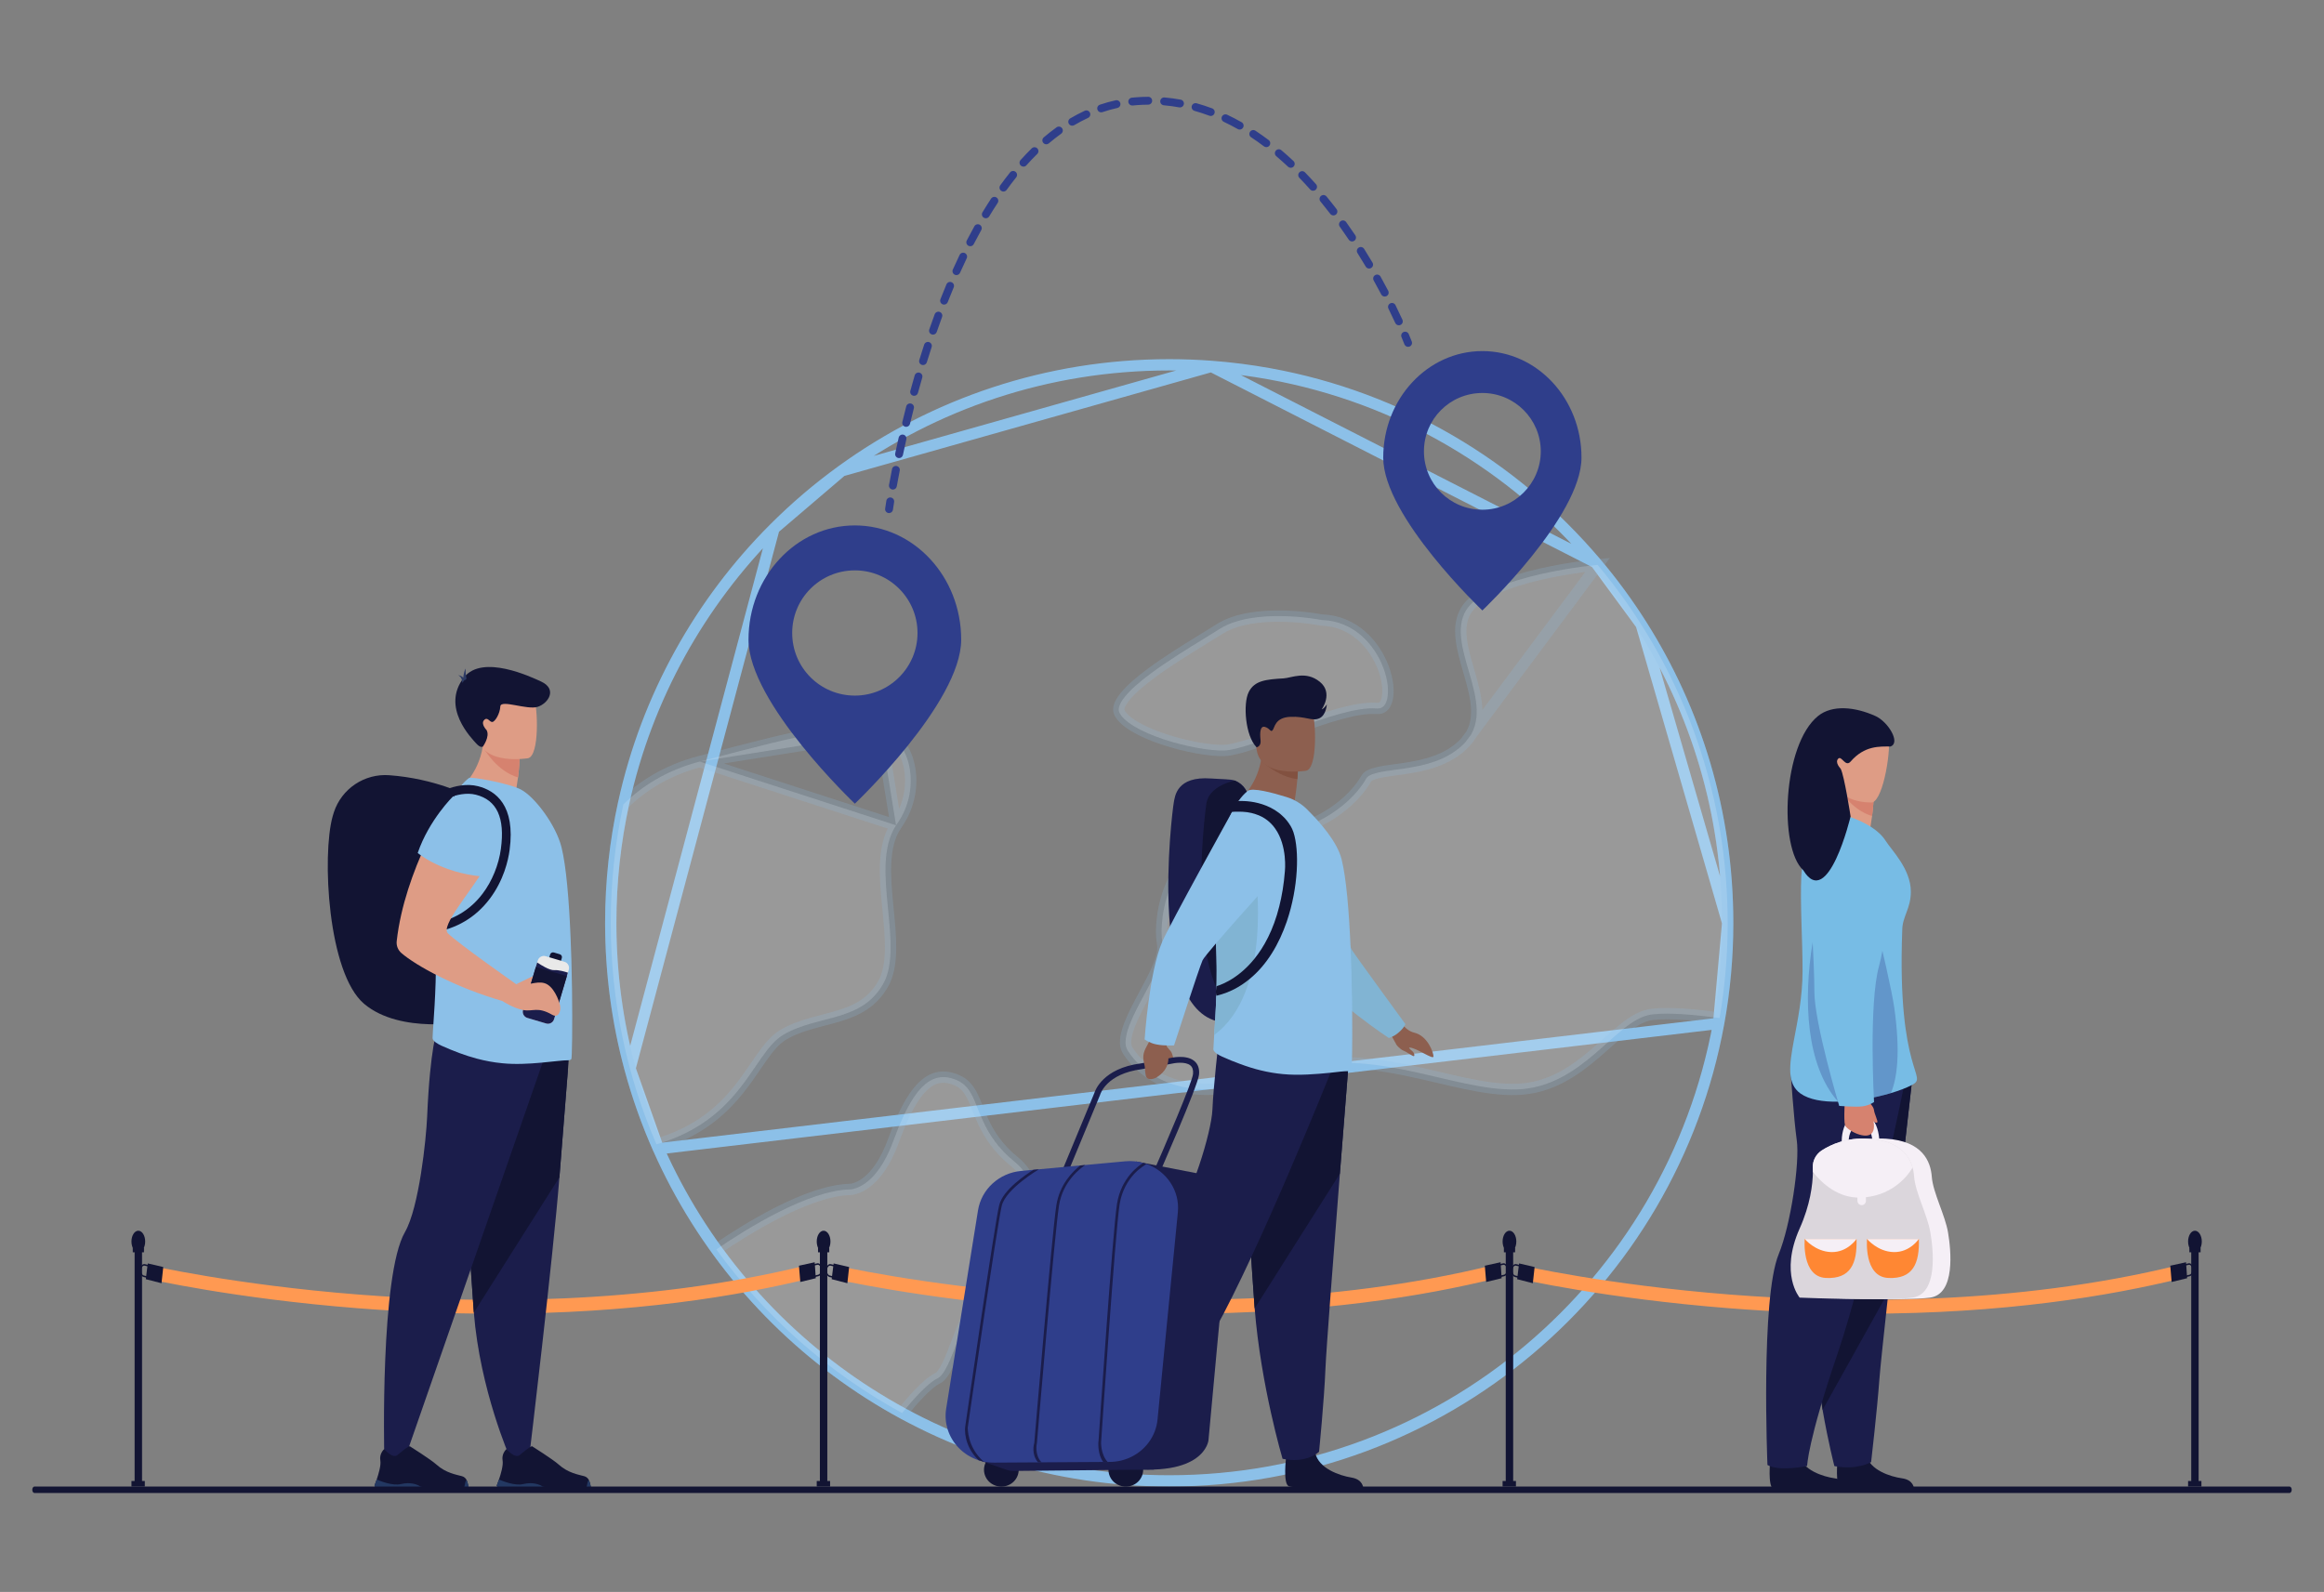 <?xml version="1.0" encoding="UTF-8"?>
<svg xmlns="http://www.w3.org/2000/svg" width="1080" height="740" viewBox="0 0 1080 740" fill="none">
  <rect x="0" y="0" width="1080" height="740" fill="#808080" stroke="none"/>
  <g clip-path="url(#clip0_522_126)">
    <path d="M798.679 475.703L798.68 475.702C801.443 460.545 802.883 444.93 802.883 428.976L798.679 475.703ZM798.679 475.703C776.666 596.657 670.73 688.364 543.358 688.364C437.419 688.364 346.312 624.936 305.979 533.992L305.979 533.991M798.679 475.703L305.979 533.991M305.979 533.991C300.661 522.008 296.228 509.543 292.76 496.687L292.76 496.686M305.979 533.991L292.76 496.686M292.76 496.686C286.929 475.106 283.825 452.401 283.825 428.972C283.825 409.81 285.906 391.14 289.847 373.169C300.628 324.011 325.36 280.075 359.692 245.709L359.693 245.708M292.76 496.686L359.693 245.708M359.693 245.708C369.429 235.956 379.946 226.972 391.137 218.861L391.138 218.861M359.693 245.708L391.138 218.861M391.138 218.861C433.897 187.859 486.485 169.577 543.358 169.577C549.959 169.577 556.503 169.823 562.976 170.312L562.978 170.312M391.138 218.861L562.978 170.312M562.978 170.312C572.109 170.995 581.109 172.15 589.952 173.75C650.359 184.692 703.494 216.54 741.578 261.532L741.578 261.532M562.978 170.312L741.578 261.532M741.578 261.532C749.257 270.601 756.321 280.206 762.707 290.281L762.707 290.281M741.578 261.532L762.707 290.281M762.707 290.281C788.151 330.394 802.882 377.96 802.883 428.972L762.707 290.281Z" stroke="#8CC0E8" stroke-width="5.25"></path>
    <path opacity="0.2" d="M742.449 262.573C780.173 307.613 802.879 365.639 802.879 428.972V430.445C802.798 445.02 801.516 459.312 799.12 473.22C788.845 471.809 776.089 470.549 767.81 471.522C763.176 472.067 758.822 474.805 754.643 478.108C752.149 480.08 749.477 482.461 746.72 484.918C744.905 486.536 743.052 488.188 741.188 489.777C731.526 498.017 720.283 505.784 705.291 506.372C697.665 506.671 689.509 505.441 680.777 503.606C676.729 502.756 672.596 501.784 668.35 500.787C668.024 500.71 667.698 500.633 667.371 500.557C662.793 499.481 658.092 498.386 653.306 497.409C634.166 493.5 613.332 491.396 591.714 499.851C571.255 507.852 555.977 507.526 545.07 503.999C534.132 500.462 527.341 493.628 523.997 488.201C522.791 486.242 522.741 483.277 524.012 479.063C525.257 474.934 527.571 470.254 530.157 465.364C530.723 464.294 531.303 463.212 531.885 462.127C533.909 458.352 535.955 454.536 537.507 451.031C538.513 448.758 539.357 446.519 539.87 444.409C540.378 442.316 540.603 440.184 540.215 438.194L540.214 438.192C539.174 432.875 539.882 420.503 545.175 409.511C550.378 398.705 559.831 389.534 576.303 389.534C612.779 389.534 629.984 370.784 634.96 361.833L634.96 361.833C635.493 360.874 636.973 359.93 640.375 359.14C642.691 358.602 645.386 358.234 648.447 357.816C649.728 357.642 651.073 357.458 652.481 357.25C661.696 355.885 672.991 353.535 680.936 345.094L742.449 262.573ZM742.449 262.573C742.178 262.6 741.867 262.631 741.521 262.668C740.055 262.822 737.942 263.062 735.371 263.407C730.223 264.098 723.26 265.205 715.975 266.87C708.673 268.538 701.134 270.747 694.795 273.615C688.375 276.52 683.584 279.927 681.276 283.771L681.276 283.771C678.957 287.634 678.489 292.09 679.076 297.121C679.624 301.811 681.049 306.725 682.535 311.849C682.66 312.282 682.786 312.716 682.911 313.151C684.49 318.617 686.068 324.346 686.251 329.733C686.438 335.229 685.182 340.586 680.937 345.094L742.449 262.573Z" fill="white" stroke="#8CC0E8" stroke-width="5.25"></path>
    <path opacity="0.2" d="M416.414 383.598L416.899 382.916C422.807 374.6 424.306 364.398 422.516 356.024C420.706 347.552 415.766 341.668 409.446 340.642L416.414 383.598ZM416.414 383.598V383.63M416.414 383.598V383.63M416.414 383.63C413.183 388.556 411.926 394.537 411.589 400.773C411.236 407.313 411.884 414.439 412.563 421.38C412.604 421.802 412.646 422.223 412.687 422.643C413.333 429.223 413.961 435.614 413.857 441.508C413.746 447.783 412.803 453.172 410.396 457.382C405.418 466.088 398.208 469.666 389.974 472.19C387.901 472.825 385.783 473.388 383.613 473.953C383.325 474.028 383.036 474.103 382.747 474.179C380.867 474.668 378.949 475.166 377.051 475.711C372.665 476.969 368.217 478.518 364.074 480.953C360.18 483.242 357.046 487.197 353.99 491.524C353.048 492.857 352.108 494.235 351.143 495.65C348.867 498.986 346.449 502.528 343.542 506.179C335.69 516.038 324.566 526.248 305.065 531.922C291.394 500.37 283.821 465.559 283.821 428.976C283.821 410.08 285.841 391.662 289.679 373.923C298.109 365.582 309.58 358.111 325.166 354.01L416.414 383.63ZM325.166 354.01C377.149 340.337 389.452 337.404 409.446 340.642L325.166 354.01Z" fill="white" stroke="#8CC0E8" stroke-width="5.25"></path>
    <path opacity="0.2" d="M613.972 288.173L613.972 288.173L614.184 288.215L614.4 288.222C629.088 288.708 638.822 299.579 642.919 310.592C644.969 316.102 645.46 321.294 644.649 324.833C644.247 326.585 643.572 327.744 642.814 328.421C642.117 329.044 641.156 329.436 639.699 329.318C635.008 328.938 628.978 330.073 622.61 331.816C616.172 333.578 609.083 336.052 602.176 338.552C600.421 339.187 598.679 339.823 596.961 340.451C591.879 342.307 587.006 344.087 582.609 345.54C576.646 347.51 571.929 348.745 568.949 348.844L568.948 348.844C562.554 349.058 551.178 347.106 540.776 343.64C535.602 341.916 530.799 339.86 527.059 337.596C523.225 335.274 520.921 332.98 520.112 330.96L520.112 330.959C519.554 329.564 519.996 327.295 522.825 323.798C525.525 320.461 529.799 316.772 534.918 312.976C542.609 307.274 551.798 301.622 559.608 296.819C562.191 295.23 564.623 293.734 566.8 292.36L566.8 292.36C574.743 287.345 586.342 286.18 596.359 286.405C601.299 286.517 605.719 286.961 608.904 287.378C610.495 287.586 611.773 287.787 612.648 287.935C613.086 288.009 613.422 288.07 613.647 288.111C613.759 288.132 613.843 288.148 613.898 288.159L613.957 288.17L613.97 288.173L613.972 288.173Z" fill="white" stroke="#8CC0E8" stroke-width="5.25"></path>
    <path opacity="0.2" d="M435.82 640.622L435.82 640.622C433.123 641.931 430.008 644.739 427.012 647.868C424.421 650.574 421.733 653.72 419.221 656.825C385.062 638.198 355.55 612.116 332.888 580.767C340.536 575.554 350.773 569.051 361.468 563.627C373.305 557.624 385.358 553.123 394.976 552.888L394.992 552.887C395.011 552.887 395.032 552.886 395.056 552.885C395.105 552.883 395.163 552.879 395.231 552.874C395.367 552.864 395.542 552.845 395.753 552.814C396.173 552.752 396.735 552.637 397.41 552.427C398.764 552.005 400.55 551.206 402.549 549.708C406.556 546.706 411.27 541.012 415.19 530.272L415.19 530.272C418.157 522.142 421.273 515.122 424.796 509.93C427.51 505.931 430.336 503.21 433.326 501.808C436.22 500.45 439.508 500.214 443.494 501.641L443.495 501.641C446.847 502.841 448.874 504.658 450.435 506.994L450.439 506.999C451.603 508.733 452.534 510.781 453.533 513.227C453.783 513.84 454.039 514.481 454.304 515.145C455.067 517.059 455.905 519.159 456.899 521.301C459.634 527.197 463.667 533.698 471.505 540.039C480.423 547.256 481.514 558.257 478.366 569.273C475.205 580.333 467.954 590.572 461.538 595.249C457.61 598.113 454.57 602.346 452.082 606.913C449.585 611.495 447.535 616.621 445.694 621.423C445.388 622.221 445.088 623.009 444.793 623.784C443.289 627.738 441.915 631.347 440.479 634.322C439.627 636.088 438.8 637.529 437.976 638.621C437.143 639.725 436.418 640.332 435.82 640.622Z" fill="white" stroke="#8CC0E8" stroke-width="5.25"></path>
    <path d="M384.461 580.894H381.015V689.912H384.461V580.894Z" fill="#121433"></path>
    <path d="M379.55 577.095C379.55 574.325 380.979 572.081 382.738 572.081C384.498 572.081 385.927 574.325 385.927 577.095C385.927 579.866 384.498 582.114 382.738 582.114C380.979 582.114 379.55 579.87 379.55 577.095Z" fill="#121433"></path>
    <path d="M385.755 688.418H379.55V690.993H385.755V688.418Z" fill="#121433"></path>
    <path d="M385.367 580.029H380.154V582.114H385.367V580.029Z" fill="#121433"></path>
    <path d="M229.455 610.644C209.802 610.644 188.741 609.881 166.279 608.114C108.663 603.585 68.696 594.449 68.296 594.355L68.884 588.043C69.28 588.133 109.096 597.232 166.528 601.744C219.506 605.906 298.738 606.91 375.333 588.047L375.961 594.351C343.388 602.373 294.108 610.644 229.451 610.644H229.455Z" fill="#FF9952"></path>
    <path d="M548.183 610.644C528.53 610.644 507.469 609.881 485.007 608.114C427.392 603.585 387.425 594.449 387.025 594.355L387.613 588.043C388.009 588.133 427.825 597.232 485.256 601.744C538.234 605.906 617.466 606.91 694.061 588.047L694.69 594.351C662.116 602.373 612.837 610.644 548.179 610.644H548.183Z" fill="#FF9952"></path>
    <path d="M866.736 610.644C847.083 610.644 826.022 609.881 803.56 608.114C745.945 603.585 705.978 594.449 705.578 594.355L706.166 588.043C706.562 588.133 746.378 597.232 803.809 601.744C856.787 605.906 936.019 606.91 1012.61 588.047L1013.24 594.351C980.669 602.373 931.39 610.644 866.732 610.644H866.736Z" fill="#FF9952"></path>
    <path d="M66.006 580.894H62.56V689.912H66.006V580.894Z" fill="#121433"></path>
    <path d="M61.095 577.095C61.095 574.325 62.524 572.081 64.283 572.081C66.043 572.081 67.472 574.325 67.472 577.095C67.472 579.866 66.043 582.114 64.283 582.114C62.524 582.114 61.095 579.87 61.095 577.095Z" fill="#121433"></path>
    <path d="M67.3 688.418H61.095V690.993H67.3V688.418Z" fill="#121433"></path>
    <path d="M66.912 580.029H61.699V582.114H66.912V580.029Z" fill="#121433"></path>
    <path d="M75.873 588.961L75.057 596.485L67.761 594.608L68.668 587.284L75.873 588.961Z" fill="#121433"></path>
    <path d="M71.975 589.638C71.705 589.071 71.329 588.671 70.901 588.492C70.889 588.479 70.868 588.471 70.852 588.471H70.84C70.795 588.459 70.758 588.439 70.717 588.43L68.586 587.92L67.329 587.614C66.859 587.5 66.398 587.655 66.002 588.051C65.965 588.084 65.933 588.124 65.896 588.169C65.479 588.647 65.214 589.349 65.136 590.14C65.014 591.364 65.377 592.531 66.002 593.151C66.222 593.372 66.467 593.527 66.745 593.596L67.851 593.861L68.329 593.976L70.129 594.404C70.227 594.428 70.325 594.449 70.423 594.449C71.354 594.449 72.175 593.372 72.322 591.874C72.399 591.087 72.273 590.279 71.966 589.63L71.975 589.638ZM71.881 591.776C71.754 593.041 71.011 593.906 70.207 593.714L68.402 593.27L67.941 593.155L66.814 592.89C66.496 592.805 66.218 592.58 66.006 592.241C65.679 591.744 65.512 591.017 65.581 590.25C65.635 589.752 65.777 589.295 66.006 588.961C66.059 588.883 66.108 588.81 66.165 588.741C66.488 588.369 66.876 588.226 67.255 588.316L68.496 588.614H68.5L68.823 588.7L70.652 589.136C71.04 589.222 71.379 589.553 71.611 590.054C71.844 590.552 71.938 591.16 71.881 591.768V591.776Z" fill="#121433"></path>
    <path d="M371.916 595.91L371.283 588.341L378.607 586.737L379.117 594.159L371.916 595.91Z" fill="#121433"></path>
    <path d="M381.946 589.781C381.861 588.834 381.505 588.055 381.015 587.618C380.648 587.276 380.215 587.129 379.766 587.235L378.66 587.5L376.378 588.022C376.28 588.047 376.182 588.088 376.088 588.129C375.835 588.255 375.606 588.459 375.41 588.724C374.924 589.381 374.655 590.397 374.757 591.466C374.835 592.266 375.104 592.968 375.52 593.453C375.643 593.604 375.769 593.723 375.912 593.804V593.812C376.235 594.025 376.586 594.102 376.941 594.016L379.076 593.515L380.334 593.225C380.579 593.164 380.811 593.045 381.024 592.849C381.248 592.645 381.444 592.372 381.599 592.033C381.901 591.385 382.032 590.585 381.95 589.789L381.946 589.781ZM381.232 591.601C381.171 591.731 381.093 591.854 381.015 591.96C380.811 592.258 380.546 592.45 380.264 592.515L379.023 592.805L376.876 593.315C376.504 593.4 376.125 593.253 375.823 592.911C375.81 592.898 375.794 592.89 375.786 592.87C375.463 592.507 375.263 591.968 375.202 591.356C375.141 590.707 375.259 590.087 375.496 589.61V589.602C375.72 589.145 376.051 588.822 376.443 588.728L378.709 588.194L379.836 587.937C380.281 587.831 380.713 588.055 381.02 588.5C381.273 588.839 381.452 589.328 381.505 589.887C381.562 590.491 381.465 591.099 381.232 591.601Z" fill="#121433"></path>
    <path d="M703.198 580.894H699.748V689.912H703.198V580.894Z" fill="#121433"></path>
    <path d="M698.282 577.095C698.282 574.325 699.711 572.081 701.471 572.081C703.23 572.081 704.659 574.325 704.659 577.095C704.659 579.866 703.23 582.114 701.471 582.114C699.711 582.114 698.282 579.87 698.282 577.095Z" fill="#121433"></path>
    <path d="M704.488 688.418H698.282V690.993H704.488V688.418Z" fill="#121433"></path>
    <path d="M704.1 580.029H698.887V582.114H704.1V580.029Z" fill="#121433"></path>
    <path d="M394.606 588.961L393.785 596.485L386.49 594.608L387.396 587.284L394.606 588.961Z" fill="#121433"></path>
    <path d="M390.707 589.638C390.438 589.071 390.062 588.671 389.633 588.492C389.621 588.479 389.601 588.471 389.584 588.471H389.572C389.527 588.459 389.491 588.439 389.45 588.43L387.319 587.92L386.061 587.614C385.592 587.5 385.131 587.655 384.735 588.051C384.698 588.084 384.661 588.124 384.628 588.169C384.212 588.647 383.947 589.349 383.869 590.14C383.747 591.364 384.11 592.531 384.735 593.151C384.955 593.372 385.2 593.527 385.478 593.596L386.584 593.861L387.062 593.976L388.862 594.404C388.96 594.428 389.058 594.449 389.156 594.449C390.087 594.449 390.907 593.372 391.054 591.874C391.132 591.087 391.005 590.279 390.703 589.63L390.707 589.638ZM390.613 591.776C390.487 593.041 389.744 593.906 388.939 593.714L387.135 593.27L386.674 593.155L385.547 592.89C385.229 592.805 384.951 592.58 384.739 592.241C384.412 591.744 384.245 591.017 384.314 590.25C384.367 589.752 384.51 589.295 384.739 588.961C384.792 588.883 384.841 588.81 384.898 588.741C385.22 588.369 385.608 588.226 385.988 588.316L387.229 588.614H387.233L387.556 588.7L389.384 589.136C389.772 589.222 390.111 589.553 390.344 590.054C390.577 590.552 390.67 591.16 390.613 591.768V591.776Z" fill="#121433"></path>
    <path d="M690.648 595.91L690.015 588.341L697.335 586.737L697.846 594.159L690.648 595.91Z" fill="#121433"></path>
    <path d="M700.679 589.781C700.593 588.834 700.238 588.055 699.748 587.618C699.381 587.276 698.948 587.129 698.499 587.235L697.392 587.5L695.11 588.022C695.012 588.047 694.914 588.088 694.82 588.129C694.567 588.255 694.339 588.459 694.143 588.724C693.657 589.381 693.388 590.397 693.49 591.466C693.567 592.266 693.837 592.968 694.253 593.453C694.375 593.604 694.502 593.723 694.645 593.804V593.812C694.967 594.025 695.319 594.102 695.674 594.016L697.809 593.515L699.066 593.225C699.311 593.164 699.544 593.045 699.752 592.849C699.977 592.645 700.173 592.372 700.328 592.033C700.63 591.385 700.76 590.585 700.679 589.789V589.781ZM699.964 591.601C699.903 591.731 699.826 591.854 699.748 591.96C699.544 592.258 699.278 592.45 698.997 592.515L697.756 592.805L695.608 593.315C695.237 593.4 694.857 593.253 694.555 592.911C694.543 592.898 694.527 592.89 694.518 592.87C694.196 592.507 693.996 591.968 693.935 591.356C693.873 590.707 693.992 590.087 694.229 589.61V589.602C694.453 589.145 694.784 588.822 695.176 588.728L697.441 588.194L698.568 587.937C699.013 587.831 699.442 588.055 699.752 588.5C700.005 588.839 700.185 589.328 700.238 589.887C700.295 590.491 700.197 591.099 699.964 591.601Z" fill="#121433"></path>
    <path d="M1021.74 580.894H1018.3V689.912H1021.74V580.894Z" fill="#121433"></path>
    <path d="M1016.84 577.095C1016.84 574.325 1018.26 572.081 1020.02 572.081C1021.78 572.081 1023.21 574.325 1023.21 577.095C1023.21 579.866 1021.78 582.114 1020.02 582.114C1018.26 582.114 1016.84 579.87 1016.84 577.095Z" fill="#121433"></path>
    <path d="M1023.04 688.418H1016.84V690.993H1023.04V688.418Z" fill="#121433"></path>
    <path d="M1022.65 580.029H1017.44V582.114H1022.65V580.029Z" fill="#121433"></path>
    <path d="M713.159 588.961L712.338 596.485L705.043 594.608L705.949 587.284L713.159 588.961Z" fill="#121433"></path>
    <path d="M709.256 589.638C708.987 589.071 708.611 588.671 708.182 588.492C708.17 588.479 708.15 588.471 708.133 588.471H708.121C708.076 588.459 708.039 588.439 707.999 588.43L705.868 587.92L704.61 587.614C704.141 587.5 703.679 587.655 703.283 588.051C703.247 588.084 703.21 588.124 703.177 588.169C702.761 588.647 702.495 589.349 702.418 590.14C702.295 591.364 702.659 592.531 703.283 593.151C703.504 593.372 703.749 593.527 704.026 593.596L705.133 593.861L705.61 593.976L707.411 594.404C707.509 594.428 707.607 594.449 707.705 594.449C708.636 594.449 709.456 593.372 709.603 591.874C709.681 591.087 709.554 590.279 709.252 589.63L709.256 589.638ZM709.162 591.776C709.036 593.041 708.293 593.906 707.488 593.714L705.684 593.27L705.223 593.155L704.096 592.89C703.777 592.805 703.504 592.58 703.287 592.241C702.961 591.744 702.789 591.017 702.863 590.25C702.916 589.752 703.059 589.295 703.287 588.961C703.341 588.883 703.39 588.81 703.447 588.741C703.769 588.369 704.157 588.226 704.537 588.316L705.778 588.614H705.782L706.104 588.7L707.933 589.136C708.321 589.222 708.66 589.553 708.893 590.054C709.125 590.552 709.219 591.16 709.162 591.768V591.776Z" fill="#121433"></path>
    <path d="M1009.2 595.91L1008.56 588.341L1015.89 586.737L1016.4 594.159L1009.2 595.91Z" fill="#121433"></path>
    <path d="M1019.23 589.781C1019.14 588.834 1018.79 588.055 1018.3 587.618C1017.93 587.276 1017.5 587.129 1017.05 587.235L1015.94 587.5L1013.66 588.022C1013.56 588.047 1013.46 588.088 1013.37 588.129C1013.12 588.255 1012.89 588.459 1012.69 588.724C1012.21 589.381 1011.94 590.397 1012.04 591.466C1012.12 592.266 1012.39 592.968 1012.8 593.453C1012.92 593.604 1013.05 593.723 1013.19 593.804V593.812C1013.52 594.025 1013.87 594.102 1014.22 594.016L1016.36 593.515L1017.62 593.225C1017.86 593.164 1018.09 593.045 1018.3 592.849C1018.53 592.645 1018.72 592.372 1018.88 592.033C1019.18 591.385 1019.31 590.585 1019.23 589.789V589.781ZM1018.51 591.601C1018.45 591.731 1018.37 591.854 1018.3 591.96C1018.09 592.258 1017.83 592.45 1017.55 592.515L1016.3 592.805L1014.16 593.315C1013.79 593.4 1013.41 593.253 1013.1 592.911C1013.09 592.898 1013.08 592.89 1013.07 592.87C1012.74 592.507 1012.54 591.968 1012.48 591.356C1012.42 590.707 1012.54 590.087 1012.78 589.61V589.602C1013 589.145 1013.33 588.822 1013.72 588.728L1015.99 588.194L1017.12 587.937C1017.56 587.831 1017.99 588.055 1018.3 588.5C1018.55 588.839 1018.73 589.328 1018.79 589.887C1018.84 590.491 1018.75 591.099 1018.51 591.601Z" fill="#121433"></path>
    <path d="M688.876 163.194C663.435 163.194 642.81 185.366 642.81 212.708C642.81 240.05 688.876 283.755 688.876 283.755C688.876 283.755 734.943 240.05 734.943 212.708C734.943 185.366 714.318 163.194 688.876 163.194ZM688.876 236.933C673.853 236.933 661.732 224.819 661.732 209.803C661.732 194.788 673.853 182.673 688.876 182.673C703.9 182.673 716.021 194.857 716.021 209.803C716.021 224.749 703.83 236.933 688.876 236.933Z" fill="#2F3E8B"></path>
    <path d="M853.938 678.744C853.938 678.744 852.721 690.454 855.379 691.715C858.037 692.976 889.439 691.878 889.439 691.878C889.439 691.878 889.357 687.937 883.931 687.174C878.506 686.411 868.945 683.395 867.185 676.275C865.43 669.155 853.938 678.744 853.938 678.744Z" fill="#121433"></path>
    <path d="M846.495 380.976C846.495 380.976 867.067 389.022 869.226 384.403C869.541 382.543 869.79 380.841 869.99 379.323C870.7 373.839 870.725 370.718 870.725 370.718L857.151 359.783L854.105 357.331C854.191 359.926 854.032 362.329 853.689 364.545C853.664 364.72 853.64 364.895 853.607 365.067C851.403 378.23 846.491 380.976 846.491 380.976H846.495Z" fill="#DE9C85"></path>
    <path d="M853.501 364.863C853.501 364.863 853.538 364.932 853.611 365.063C854.468 366.597 860.319 376.488 869.99 379.323C870.7 373.839 870.725 370.718 870.725 370.718L857.151 359.783C855.358 361.88 854.138 363.806 853.689 364.545C853.566 364.753 853.501 364.867 853.501 364.867V364.863Z" fill="#D6826F"></path>
    <path d="M870 373C870 373 853.501 373.921 851.517 360.729C849.533 347.534 845.467 339.104 858.882 336.305C872.297 333.506 875.685 338.145 877.42 342.389C879.155 346.632 875.446 371.747 870 373Z" fill="#DE9C85"></path>
    <path d="M822.662 678.744C822.662 678.744 821.409 690.744 824.05 692.033C825.165 692.576 859.449 692.229 859.449 692.229C859.449 692.229 858.077 687.937 852.652 687.174C847.226 686.411 837.665 683.395 835.906 676.275C834.15 669.155 822.658 678.744 822.658 678.744H822.662Z" fill="#121433"></path>
    <path d="M838.927 498.95C838.927 498.95 838.955 500.235 839.004 502.548C839.327 517.466 840.6 575.141 841.813 607.294C841.862 608.465 841.907 609.595 841.948 610.697C841.972 611.28 841.993 611.864 842.017 612.439C842.744 627.985 844.85 643.209 846.985 655.38C849.704 670.906 852.464 681.478 852.464 681.478C862.825 683.575 869.541 679.637 869.541 679.637C869.541 679.637 872.333 655.543 873.399 640.96C873.746 636.227 875.452 620.081 877.595 600.443C879.253 585.256 881.176 567.976 882.935 552.259C883.029 551.422 883.119 550.586 883.213 549.758C886.054 524.35 888.41 503.654 888.41 503.654L870.088 501.912L838.927 498.946V498.95Z" fill="#1B1D4B"></path>
    <path d="M846.981 655.384L877.591 600.443C879.249 585.256 881.172 567.976 882.931 552.259C883.025 551.422 883.115 550.586 883.209 549.758C886.05 524.35 888.406 503.654 888.406 503.654L870.084 501.912L839 502.548L846.981 655.384Z" fill="#121433"></path>
    <path d="M885.021 503.793C885.021 503.793 867.896 588.406 853.942 629.246C839.988 670.086 839.813 681.429 839.813 681.429C839.813 681.429 827.006 684.203 821.364 680.98C821.364 680.98 818.139 603.564 826.585 583.004C832.17 569.404 836.444 540.463 834.991 530.037C833.538 519.612 832.182 498.705 832.182 498.705L885.021 503.793Z" fill="#1B1D4B"></path>
    <path d="M836.738 508.318C840.788 511.182 847.165 512.215 854.191 512.109C862.397 511.978 871.476 510.285 878.735 508.114C882.637 506.947 886.014 505.645 888.447 504.376C896.507 500.174 881.5 499.5 884 432.5C884 426 888 422.5 888 414.5C888 403.887 878.992 395.148 876.342 390.916C869.741 380.368 849.729 377.116 849.729 377.116C846.491 378.662 837.649 395.518 837.106 407.167C836.502 420.106 837.677 436.423 837.677 451.3C837.677 463.602 835.354 474.476 833.664 483.493C831.472 495.204 830.345 503.785 836.734 508.314L836.738 508.318Z" fill="#77BCE5"></path>
    <path opacity="0.3" d="M854.191 512.108C862.397 511.978 871.476 510.285 878.734 508.114C881.788 500.806 883.127 488.606 880.306 468.466C878.155 453.111 862.47 391.344 862.47 391.344C849.806 389.691 824.132 478.095 854.191 512.113V512.108Z" fill="#2F3E8B"></path>
    <path d="M850.66 542.58C850.578 539.422 852.146 536.488 854.791 534.762C859.082 531.963 866.397 528.662 876.456 529.303C893.435 530.38 897.208 539.81 897.746 547.081C898.285 554.352 903.944 564.859 905.291 572.938C906.638 581.017 908.891 601.577 896.865 603.189C884.838 604.801 844.532 603.189 844.532 603.189C844.532 603.189 835.142 592.188 844.532 571.053C850.104 558.514 850.798 548.08 850.655 542.58H850.66Z" fill="#F5EFF6"></path>
    <path d="M855.869 531.71L859.086 531.155C859.086 531.155 858.955 528.23 860.094 526.035C860.972 524.349 862.421 523.407 864.409 523.252C866.291 523.097 867.785 523.79 868.749 525.333C870.108 527.499 870.141 530.792 870.141 530.829L873.374 530.849C873.374 530.621 873.37 525.255 871.007 521.432C869.382 518.792 867.104 517.662 864.246 517.796C861.319 518.037 859.086 519.629 857.608 522.526C855.571 526.524 855.848 531.502 855.861 531.706L855.869 531.71Z" fill="#F5EFF6"></path>
    <path d="M836.322 603.176C836.322 603.176 876.64 604.812 888.671 603.176C900.702 601.581 898.461 581.024 897.081 572.921C895.742 564.862 890.096 554.347 889.533 547.064C889.447 545.685 889.23 544.175 888.798 542.71C887.075 536.504 881.943 530.172 868.271 529.306C858.179 528.662 850.892 531.979 846.581 534.778C843.952 536.5 842.356 539.434 842.442 542.58C842.442 543.224 842.486 544.004 842.486 544.775C842.401 550.679 841.237 560.076 836.322 571.064C826.92 592.18 836.322 603.172 836.322 603.172V603.176Z" fill="#DBD6DC"></path>
    <path d="M891.721 575.904H867.647C867.647 575.904 866.03 593.502 877.53 594.041C889.03 594.58 892.084 587.219 891.725 575.904H891.721Z" fill="#FF8733"></path>
    <path d="M891.721 575.904C891.721 575.904 887.589 582.188 880.041 582.008C872.496 581.829 867.643 575.904 867.643 575.904H891.717H891.721Z" fill="#F5EFF6"></path>
    <path d="M862.756 575.904H838.682C838.682 575.904 837.065 593.502 848.565 594.041C860.065 594.58 863.119 587.219 862.76 575.904H862.756Z" fill="#FF8733"></path>
    <path d="M862.756 575.904C862.756 575.904 858.624 582.188 851.076 582.008C843.532 581.829 838.678 575.904 838.678 575.904H862.752H862.756Z" fill="#F5EFF6"></path>
    <path d="M842.442 542.58C842.442 543.225 842.486 544.004 842.486 544.775C846.928 550.337 854.473 557.016 864.609 556.669C881.858 556.151 888.798 542.707 888.798 542.707C887.075 536.501 881.943 530.168 868.271 529.303C858.179 528.658 850.892 531.976 846.581 534.775C843.952 536.496 842.356 539.43 842.442 542.576V542.58Z" fill="#F5EFF6"></path>
    <path d="M865.156 560.187C866.242 560.187 867.132 559.297 867.132 558.212V556.417C867.132 555.331 866.242 554.442 865.156 554.442C864.07 554.442 863.18 555.331 863.18 556.417V558.212C863.18 559.297 864.07 560.187 865.156 560.187Z" fill="#F5EFF6"></path>
    <path d="M867.52 512.415C867.52 512.415 872.754 522.505 870.137 526.43C867.52 530.356 858.171 525.308 857.424 523.068C856.677 520.824 857.424 509.987 857.424 509.987L867.52 512.415Z" fill="#D6826F"></path>
    <path d="M868.361 512.117C868.361 512.117 870.717 514.328 870.872 516.001C871.027 517.674 872.88 521.351 872.399 521.685C870.847 522.77 868.361 518.286 868.361 518.286L867.483 513.337L868.361 512.117Z" fill="#D6826F"></path>
    <path d="M840.739 411.203C840.739 411.203 843.205 446.334 843.172 460.872C843.14 475.406 854.713 514.067 854.713 514.067C854.713 514.067 862.372 514.679 865.377 514.292C868.839 513.847 870.9 512.255 870.9 512.255C870.9 512.255 868.357 466.581 873.207 449.072C878.057 431.568 878.31 396.404 878.31 396.404C878.31 396.404 875.616 388.814 859.49 391.209C840.36 394.053 840.735 411.203 840.735 411.203H840.739Z" fill="#77BCE5"></path>
    <path d="M217.252 369.788C217.252 369.788 202.302 361.917 180.882 360.346C169.394 359.501 158.78 366.585 155.175 377.524C154.967 378.156 154.766 378.809 154.579 379.487C149.545 397.574 152.293 452.336 169.218 466.621C186.144 480.906 217.252 474.88 217.252 474.88V369.788Z" fill="#121433"></path>
    <path d="M263.919 497.411C263.919 497.411 262.102 520.049 259.971 547.256C257.072 584.22 246.034 676.32 246.034 676.32C246.034 676.32 248.373 679.992 237.015 677.601C237.015 677.601 223.098 646.232 220.204 610.146C220.159 609.554 220.114 608.958 220.069 608.363C217.379 571.628 213.198 494.278 213.198 494.278L263.919 497.415V497.411Z" fill="#1B1D4B"></path>
    <path d="M264.539 489.589C264.539 489.589 262.106 520.049 259.971 547.256L220.204 610.142C220.159 609.55 220.114 608.954 220.069 608.359C217.379 571.624 213.198 494.273 213.198 494.273L264.539 489.585V489.589Z" fill="#121433"></path>
    <path d="M255.668 483.857L187.32 680.409C187.32 680.409 180.172 679.062 178.567 675.904C178.567 675.904 176.599 592.78 188.181 572.725C194.725 561.394 198.057 529.625 198.51 518.878C199.861 486.921 203.254 478.262 203.254 478.262L255.668 483.857Z" fill="#1B1D4B"></path>
    <path d="M235.387 692.417H240.951C242.817 692.123 244.192 691.585 246.103 691.336C249.006 690.956 250.345 692.144 250.61 692.417C250.647 692.454 250.663 692.474 250.663 692.474H274.3C274.896 691.625 274.325 689.659 273.766 688.214C273.39 687.231 272.569 686.484 271.553 686.194C269.046 685.468 264.102 684.823 259.579 680.727C257.032 678.426 247.283 672.272 247.283 672.272L247.23 672.26C247.017 672.264 245.997 672.578 241.563 676.32C239.269 678.25 235.362 673.595 235.362 673.595C235.362 673.595 234.627 674.202 234.08 675.333C233.639 676.226 233.317 677.45 233.574 678.96C233.929 681.09 232.79 685.044 231.88 687.721C231.329 689.34 230.863 690.491 230.863 690.491C230.863 690.491 230.598 691.825 235.387 692.425V692.417Z" fill="#121433"></path>
    <path d="M235.399 692.499H240.939C242.804 692.205 244.192 691.589 246.103 691.336C249.006 690.956 250.345 692.144 250.61 692.417C250.647 692.454 250.663 692.474 250.663 692.474H274.3C274.896 691.625 274.325 689.659 273.766 688.214C273.047 687.578 272.847 690.985 272.447 691.527C272.051 692.07 253.162 691.727 252.072 690.932C250.982 690.14 247.707 688.753 243.147 689.842C239.175 690.789 233.325 688.361 231.88 687.712C231.329 689.332 230.863 690.483 230.863 690.483C230.863 690.483 230.606 691.899 235.395 692.495L235.399 692.499Z" fill="#233862"></path>
    <path d="M178.563 692.417H184.127C185.993 692.123 187.369 691.585 189.279 691.336C192.182 690.956 193.521 692.144 193.786 692.417C193.823 692.454 193.839 692.474 193.839 692.474H217.477C218.073 691.625 217.501 689.659 216.942 688.214C216.566 687.231 215.746 686.484 214.729 686.194C212.223 685.468 207.279 684.823 202.755 680.727C200.208 678.426 190.459 672.272 190.459 672.272L190.406 672.26C190.194 672.264 189.173 672.578 184.74 676.32C182.445 678.25 178.543 673.595 178.543 673.595C178.543 673.595 177.808 674.202 177.261 675.333C176.82 676.226 176.497 677.45 176.754 678.96C177.105 681.09 175.971 685.044 175.06 687.721C174.509 689.34 174.044 690.491 174.044 690.491C174.044 690.491 173.778 691.825 178.567 692.425L178.563 692.417Z" fill="#121433"></path>
    <path d="M178.575 692.499H184.115C185.981 692.205 187.369 691.589 189.279 691.336C192.182 690.956 193.521 692.144 193.786 692.417C193.823 692.454 193.84 692.474 193.84 692.474H217.477C218.073 691.625 217.501 689.659 216.942 688.214C216.224 687.578 216.024 690.985 215.623 691.527C215.227 692.07 196.338 691.727 195.248 690.932C194.158 690.14 190.884 688.753 186.324 689.842C182.352 690.789 176.501 688.361 175.056 687.712C174.505 689.332 174.04 690.483 174.04 690.483C174.04 690.483 173.783 691.899 178.571 692.495L178.575 692.499Z" fill="#233862"></path>
    <path d="M213.664 366.634C213.664 366.634 235.811 377.528 248.614 373.493C248.614 373.493 245.462 369.469 239.971 366.45C240.285 364.589 240.535 362.888 240.735 361.37C241.445 355.886 241.469 352.765 241.469 352.765L227.895 341.829L224.85 339.377C224.936 341.972 224.776 344.376 224.433 346.591C224.409 346.767 224.384 346.942 224.352 347.113C222.147 360.276 213.66 366.638 213.66 366.638L213.664 366.634Z" fill="#DE9C85"></path>
    <path d="M201.021 482.53C200.955 483.942 203.862 485.489 205.123 486.056C210.725 488.565 216.097 490.626 221.608 492.087C225.454 493.111 229.369 493.845 233.476 494.237C245.335 495.453 259.35 492.784 264.16 492.85C264.67 492.85 265.119 492.658 265.503 492.339C265.825 492.082 266.078 477.601 265.825 459.342C265.825 458.64 265.825 457.865 265.764 457.163V456.906C265.699 449.794 265.437 442.299 265.119 434.868C264.417 418.466 263.135 402.642 260.951 393.861C258.387 383.551 248.691 370.632 242.253 367.095C236.803 364.104 218.889 360.966 217.995 361.607C207.483 369.457 201.69 392.678 201.788 419.045C201.788 419.877 201.8 420.714 201.808 421.55C201.857 424.272 201.955 427.026 202.111 429.797C203.254 449.252 202.082 466.115 201.408 475.924C201.217 478.744 201.061 480.984 201.016 482.526L201.021 482.53Z" fill="#8CC0E8"></path>
    <path d="M224.241 346.909C224.241 346.909 224.278 346.979 224.352 347.109C225.209 348.644 231.059 358.534 240.73 361.37C241.441 355.886 241.465 352.765 241.465 352.765L227.891 341.829C226.103 343.927 224.878 345.853 224.429 346.591C224.307 346.799 224.241 346.914 224.241 346.914V346.909Z" fill="#D6826F"></path>
    <path d="M245.384 352.455C245.384 352.455 224.242 355.964 222.257 342.772C220.273 329.576 216.207 321.146 229.622 318.347C243.037 315.548 246.425 320.188 248.156 324.431C249.891 328.675 250.83 351.206 245.384 352.459V352.455Z" fill="#DE9C85"></path>
    <path d="M226.128 339.373C226.128 339.373 223.319 336.537 224.935 334.754C226.552 332.967 227.487 335.689 228.765 335.603C230.043 335.517 232.337 331.776 232.508 328.377C232.68 324.974 244.96 330.164 249.891 328.552C254.827 326.936 259.15 320.343 251.439 316.789C246.907 314.7 224.246 303.944 215.644 314.859C204.678 328.768 219.322 343.343 221.278 345.555C223.233 347.766 224.352 347.113 224.352 347.113C224.352 347.113 227.805 342.442 226.128 339.377V339.373Z" fill="#121433"></path>
    <path d="M215.178 316.128C215.244 315.108 215.46 312.415 216.371 310.77C216.371 310.77 216.313 313.549 216.709 314.965C217.105 316.381 215.178 316.128 215.178 316.128Z" fill="#2C3A64"></path>
    <path d="M212.941 313.863C212.941 313.863 215.607 314.149 215.774 316.246L214.807 317.49C214.807 317.49 214.978 314.826 212.941 313.859V313.863Z" fill="#2C3A64"></path>
    <path d="M201.347 433.444L200.694 429.417C210.496 427.826 218.424 423.121 224.262 415.426C228.671 409.62 231.774 402.014 232.774 394.555C234.717 380.107 230.912 371.881 221.143 369.412C212.39 367.197 202.278 374.035 202.176 374.105L199.861 370.742C200.335 370.416 211.582 362.786 222.147 365.454C230.381 367.535 239.612 374.37 236.824 395.102C236.179 399.884 234.117 409.199 227.516 417.894C221.02 426.451 212.219 431.682 201.347 433.449V433.444Z" fill="#121433"></path>
    <path d="M239.918 457.506C239.918 457.506 242.71 456.086 244.237 455.401C245.76 454.715 248.732 452.887 248.961 454.181C249.189 455.474 250.41 457.987 247.589 458.444C244.772 458.901 239.922 457.502 239.922 457.502L239.918 457.506Z" fill="#DE9C85"></path>
    <path d="M258.754 448.287L255.971 447.46C255.24 447.243 254.825 446.473 255.042 445.745L255.658 443.673C255.876 442.941 256.647 442.523 257.379 442.741L260.161 443.567C260.893 443.784 261.311 444.556 261.094 445.287L260.479 447.356C260.261 448.087 259.489 448.505 258.758 448.288L258.754 448.287Z" fill="#121433"></path>
    <path d="M249.912 446.465L243.074 469.486C242.612 471.044 243.507 472.697 245.066 473.162L253.807 475.757C255.366 476.218 257.019 475.325 257.485 473.766L264.323 450.745C264.784 449.186 263.89 447.534 262.331 447.069L253.59 444.474C252.031 444.012 250.377 444.906 249.912 446.465Z" fill="#E9E9E9"></path>
    <path d="M249.634 447.395L243.07 469.482C242.608 471.04 243.502 472.693 245.062 473.158L253.802 475.753C255.362 476.214 257.015 475.321 257.481 473.762L263.911 452.128C262.621 451.696 259.649 450.798 257.513 450.949C255.431 451.092 251.508 448.656 249.634 447.399V447.395Z" fill="#1B1D4B"></path>
    <path d="M244.724 463.887L259.141 468.166L263.429 453.733L249.012 449.453L244.724 463.887Z" fill="#121433"></path>
    <path d="M252.831 456.951C248.908 455.972 245.376 458.375 239.918 457.51C239.918 457.51 212.872 438.549 208.132 433.812C204.703 430.384 218.469 414.92 225.638 402.912C225.266 402.859 224.899 402.732 224.548 402.528C219.065 399.28 208.055 393.384 198.959 392.454C198.612 392.421 198.289 392.323 197.995 392.189C192.17 404.76 186.181 421.012 184.356 437.488C184.123 439.577 184.952 441.642 186.544 443.017C193.211 448.778 211.496 458.979 233.476 465.303C233.476 465.303 238.391 468.613 243.07 469.486C247.781 470.367 249.728 467.756 256.57 471.685C259.726 473.497 260.718 469.637 260.326 467.637C259.8 464.936 257.203 458.045 252.827 456.951H252.831Z" fill="#DE9C85"></path>
    <path d="M210.586 370.126C210.586 370.126 199.4 381.053 194.117 396.481C194.117 396.481 204.605 405.617 224.241 407.445C224.241 407.445 232.3 392.625 226.409 385.113C220.518 377.601 210.582 370.126 210.582 370.126H210.586Z" fill="#8CC0E8"></path>
    <path d="M1063.98 694H16.017C15.457 694 15 693.323 15 692.494C15 691.666 15.457 690.993 16.017 690.993H1063.98C1064.54 690.993 1065 691.67 1065 692.494C1065 693.323 1064.54 694 1063.98 694Z" fill="#121433"></path>
    <path d="M542.158 486.415C542.158 486.415 543.382 487.835 544.097 488.7C544.807 489.561 545.673 492.862 545.215 493.421C544.758 493.98 541.864 494.792 541.762 493.066C541.66 491.34 542.162 486.419 542.162 486.419L542.158 486.415Z" fill="#8D5F4F"></path>
    <path d="M649.554 472.844C649.554 472.844 652.208 478.825 657.274 480.033C663.463 481.51 666.17 489.283 666.17 491.066C666.17 492.849 658.254 487.055 655.131 486.941C652.008 486.831 650.334 488.422 648.215 484.285C646.097 480.143 643.418 476.132 643.418 476.132L649.55 472.844H649.554Z" fill="#8D5F4F"></path>
    <path d="M570.473 475.312C573.282 475.312 575.764 474.749 577.916 473.676C604.688 460.391 579.834 369.119 579.834 369.119C579.834 369.119 578.736 364.585 573.703 362.802C571.849 362.145 567.718 362.223 562.798 361.864C546.791 360.701 545.995 370.049 545.432 373.325C544.823 376.647 532.09 475.121 570.473 475.308V475.312Z" fill="#1B1D4B"></path>
    <path d="M577.916 473.672C604.688 460.387 579.834 369.114 579.834 369.114C579.834 369.114 578.569 364.997 573.703 362.798C563.358 365.511 561.206 370.424 560.643 373.325C560.129 376.414 549.175 460.946 577.916 473.672Z" fill="#121433"></path>
    <path d="M597.658 677.589C597.658 677.589 596.172 689.487 598.85 690.826C601.529 692.164 633.519 691.719 633.519 691.719C633.519 691.719 633.519 687.704 628.015 686.81C622.512 685.917 612.841 682.645 611.204 675.361C609.567 668.074 597.667 677.593 597.667 677.593L597.658 677.589Z" fill="#121433"></path>
    <path d="M626.595 495.926C626.595 495.926 624.786 518.47 622.663 545.567C619.777 582.375 616.303 627.589 615.96 636.158C615.368 651.03 612.984 674.823 612.984 674.823C612.984 674.823 607.334 680.474 596.021 678.091C596.021 678.091 585.942 644.127 583.064 608.191C583.019 607.604 582.974 607.008 582.929 606.416C580.251 569.832 576.087 492.805 576.087 492.805L626.595 495.926Z" fill="#1B1D4B"></path>
    <path d="M626.595 495.926C626.595 495.926 624.786 518.47 622.663 545.567L583.064 608.195C583.019 607.608 582.974 607.012 582.929 606.421C580.251 569.837 576.087 492.809 576.087 492.809L626.595 495.93V495.926Z" fill="#121433"></path>
    <path d="M618.336 498.603C618.336 498.603 585.75 580.241 564.325 618.608C542.901 656.975 536.205 667.682 536.205 667.682C536.205 667.682 523.93 662.773 522.815 659.428C522.815 659.428 531.008 585.358 545.354 567.303C553.462 557.102 562.986 526.483 563.431 515.777C563.876 505.07 566.334 483.881 566.334 483.881L618.336 498.603Z" fill="#1B1D4B"></path>
    <path d="M610.228 379.185C597.491 383.2 575.466 372.358 575.466 372.358C575.466 372.358 583.692 366.189 586.019 353.43C586.019 353.43 586.015 353.43 586.019 353.426C586.464 350.953 586.689 348.223 586.591 345.245L598.503 354.841L603.121 358.563C603.121 358.563 603.108 359.824 602.912 362.145C602.725 364.483 602.353 367.894 601.627 372.175C607.093 375.178 610.224 379.185 610.224 379.185H610.228Z" fill="#8D5F4F"></path>
    <path d="M649.705 480.168C652.539 477.838 653.114 476.035 653.114 476.035C653.114 476.035 630.089 444.506 628.146 441.43C626.203 438.353 611.69 388.994 611.69 388.994L574.989 381.563C574.989 381.563 605.623 444.731 610.698 452.43C619.083 465.157 645.427 482.506 645.427 482.506C645.427 482.506 647.615 481.886 649.705 480.168Z" fill="#81B4D3"></path>
    <path d="M563.872 487.663C563.827 488.414 564.668 489.255 565.652 489.908C566.448 490.471 567.383 490.891 567.946 491.173C570.755 492.437 573.515 493.555 576.23 494.543C582.737 496.975 589.146 498.611 596.123 499.268C603.566 500.019 611.849 499.268 618.169 498.66C621.724 498.236 624.627 497.909 626.407 497.909H626.64C627.154 497.909 627.624 497.721 627.999 497.395C628.281 497.207 628.513 486.072 628.375 471.102C628.375 468.996 628.33 466.846 628.33 464.598C628.33 463.896 628.33 463.1 628.236 462.398V462.162C628.191 455.144 627.954 447.705 627.628 440.365V440.222C626.925 423.897 625.664 408.175 623.463 399.431C621.471 391.356 613.478 382.278 607.566 376.345C604.876 373.644 601.565 371.644 597.924 370.51C591.616 368.543 581.872 365.903 579.839 367.666C578.295 368.882 576.891 370.424 575.625 372.252C575.563 372.282 575.532 372.313 575.532 372.346H575.487C574.458 373.844 573.474 375.525 572.584 377.398C571.135 380.343 569.918 383.759 568.84 387.549C565.987 397.795 564.582 410.705 564.627 424.505C564.627 428.014 564.721 431.568 564.954 435.17C564.999 436.199 565.048 437.182 565.093 438.165C565.513 447.101 565.468 455.38 565.232 462.631V462.863C564.999 470.208 564.574 476.43 564.248 481.062C564.06 483.869 563.921 486.113 563.872 487.659V487.663Z" fill="#8CC0E8"></path>
    <path d="M564.239 481.078C564.909 471.326 566.077 454.548 564.938 435.199C564.733 431.596 564.627 428.022 564.611 424.5C568.967 413.941 572.527 406.282 572.527 406.282H583.505C583.505 406.282 591.555 461.235 564.235 481.082L564.239 481.078Z" fill="#81B4D3"></path>
    <path d="M603.121 358.563C603.121 358.563 603.108 359.824 602.912 362.145C593.437 361.035 586.26 353.687 586.015 353.43H586.011L586.015 353.426L598.499 354.846L603.117 358.567L603.121 358.563Z" fill="#825140"></path>
    <path d="M607.015 358.257C607.015 358.257 585.983 361.749 584.011 348.623C582.035 335.501 577.993 327.112 591.339 324.325C604.684 321.542 608.052 326.157 609.775 330.376C611.502 334.595 612.437 357.008 607.015 358.253V358.257Z" fill="#8D5F4F"></path>
    <path d="M583.99 347.362C583.99 347.362 586.15 347.003 585.799 344.029C585.452 341.058 585.456 337.174 587.873 337.896C590.29 338.618 590.408 340.552 591.404 339.426C592.396 338.296 592.416 333.538 599.606 333.208C606.799 332.877 609.722 335.379 613.065 333.91C616.409 332.441 616.585 327.381 616.585 327.381C616.585 327.381 615.633 329.189 614.196 329.764C614.196 329.764 619.777 322.138 613.314 316.907C606.856 311.676 600.267 315.099 596.527 315.328C588.289 315.826 582.97 316.319 580.279 321.73C577.589 327.14 578.699 342.16 583.982 347.366L583.99 347.362Z" fill="#121433"></path>
    <path d="M472.76 680.119C474.512 684.093 472.613 688.696 468.519 690.397C464.424 692.099 459.684 690.254 457.933 686.28C456.181 682.306 458.08 677.703 462.174 676.002C466.269 674.3 471.009 676.145 472.76 680.119Z" fill="#121433"></path>
    <path d="M530.6 680.115C532.352 684.089 530.453 688.692 526.358 690.393C522.264 692.095 517.524 690.25 515.773 686.276C514.021 682.302 515.92 677.699 520.014 675.998C524.109 674.296 528.849 676.141 530.6 680.115Z" fill="#121433"></path>
    <path d="M456.087 679.152L467.551 683.151C468.71 683.555 469.935 683.755 471.168 683.742L536.226 683.098L543.329 671.665L456.087 679.152Z" fill="#1B1D4B"></path>
    <path d="M493.033 552.871L511.204 509.007L511.229 508.922C511.339 508.53 514.168 499.109 530.543 497.003L530.616 496.991L544.084 494.526C545.824 494.082 550.853 493.335 553.156 495.22C554.176 496.057 554.589 497.366 554.421 499.227C554.082 502.907 541.99 531.347 533.944 549.566L536.52 550.639C538.585 545.959 556.728 504.764 557.214 499.472C557.467 496.701 556.711 494.571 554.96 493.139C551.196 490.063 544.166 491.699 543.419 491.886L530.135 494.314C512.503 496.595 508.898 506.955 508.539 508.142L490.429 551.855L493.029 552.871H493.033Z" fill="#1B1D4B"></path>
    <path d="M527.906 539.883L563.015 546.697C563.015 546.697 573.254 550.741 571.22 568.16C569.432 583.485 561.598 669.486 561.598 669.486C561.598 669.486 559.965 687.382 520.598 682.192L527.906 539.887V539.883Z" fill="#1B1D4B"></path>
    <path d="M547.367 563.541L537.924 659.848C537.54 663.745 536.116 667.323 533.931 670.326C529.886 675.896 523.223 679.503 515.752 679.548L483.191 679.743L482.387 679.752L461.995 679.874C459.941 679.886 457.961 679.633 456.087 679.148C455.647 679.038 455.214 678.911 454.785 678.772C447.727 676.5 442.293 670.922 440.284 664.059C439.427 661.137 439.19 657.987 439.709 654.76L454.495 562.61C456.075 552.785 464.314 545.245 474.511 544.298L480.264 543.763L481.635 543.637L482.787 543.531L502.011 541.748L504.37 541.532L522.921 539.814C525.832 539.544 528.649 539.826 531.27 540.556C531.441 540.605 531.613 540.654 531.784 540.707L532.858 541.062C542.007 544.367 548.367 553.336 547.367 563.537V563.541Z" fill="#2F3E8B"></path>
    <path d="M482.787 543.535C482.644 543.621 467.543 552.556 465.555 560.407C463.513 568.474 449.878 662.508 449.743 663.459C449.731 663.536 449.36 672.623 457.12 679.393L456.087 679.152C455.647 679.042 455.214 678.915 454.785 678.776C447.494 671.75 448.478 663.651 448.527 663.296C449.086 659.415 462.309 568.249 464.363 560.125C466.163 553.005 476.81 545.91 480.26 543.772L481.631 543.645L482.783 543.539L482.787 543.535Z" fill="#1B1D4B"></path>
    <path d="M504.37 541.531C502.195 542.956 493.903 549.08 492.135 560.374C490.062 573.623 481.954 669.865 481.872 670.832V670.901L481.844 670.967C481.827 671.016 480.672 676.21 484.007 679.739H483.191L482.387 679.752C479.194 675.969 480.456 671.326 480.652 670.673C480.905 667.698 488.861 573.341 490.919 560.199C492.446 550.463 498.618 544.412 502.007 541.752L504.366 541.536L504.37 541.531Z" fill="#1B1D4B"></path>
    <path d="M532.858 541.066C532.792 541.103 529.657 542.825 526.955 545.8C524.252 548.782 521.313 553.368 520.3 559.836C518.226 573.08 511.801 668.996 511.731 669.963V670.041L511.703 670.11C511.686 670.159 511.405 676.026 514.74 679.556L512.686 679.568C510.139 676.345 510.294 670.514 510.506 669.82C510.711 666.756 517.022 572.803 519.08 559.66C521.015 547.301 529.465 541.634 531.266 540.56C531.437 540.609 531.609 540.658 531.78 540.711L532.854 541.07L532.858 541.066Z" fill="#1B1D4B"></path>
    <path d="M547.179 472.982L542.598 484.183C542.047 485.533 542.031 487.019 542.439 488.345C543.341 491.266 543.958 496.95 537.197 500.981C537.197 500.981 533.095 503.03 532.445 499.851C531.796 496.673 532.531 497.823 531.511 493.359C530.621 489.451 532.637 487.039 533.96 484.338C534.605 483.024 534.821 481.678 534.964 480.588L535.895 473.541L547.175 472.978L547.179 472.982Z" fill="#8D5F4F"></path>
    <path d="M537.357 485.476C541.308 486.248 545.595 485.933 545.595 485.933C545.595 485.933 557.332 449.692 558.842 446.383C560.353 443.074 593.707 406.278 593.707 406.278L572.58 377.397C572.58 377.397 543.737 429.364 540.076 437.827C534.021 451.81 531.923 483.167 531.923 483.167C531.923 483.167 534.254 484.873 537.357 485.476Z" fill="#8CC0E8"></path>
    <path d="M565.232 462.635V462.867C571.225 461.464 576.324 458.705 580.724 455.054C588.914 448.366 594.486 438.586 597.997 428.34C603.427 412.39 603.847 395.265 601.088 386.843C600.712 385.77 600.292 384.787 599.826 384.04C598.704 382.167 597.438 380.576 595.989 379.27C591.4 374.921 585.55 373.235 581.247 372.628C579.981 372.44 578.859 372.391 577.924 372.346C576.613 372.297 575.768 372.346 575.536 372.346H575.491C572.772 373.109 570.678 375.014 572.588 377.397C573.429 377.304 574.225 377.304 574.976 377.304C578.299 377.21 581.153 377.63 583.541 378.475C587.66 379.784 590.563 382.265 592.576 385.117C598.381 393.258 597.115 404.907 597.115 404.907C596.646 411.035 595.711 416.507 594.494 421.326C591.735 432.367 587.379 440.226 582.888 445.746C574.511 456.131 565.362 458.387 565.362 458.387C565.362 458.387 565.125 459.187 565.056 460.595C564.991 461.864 565.244 462.635 565.244 462.635H565.232Z" fill="#121433"></path>
    <path d="M648.624 485.023C648.624 485.023 650.322 487.643 652.159 488.353C654 489.063 656.911 491.458 657.193 490.817C657.47 490.177 657.025 489.063 655.939 488.284C654.853 487.504 654.519 486.529 654.796 485.942C655.074 485.358 648.624 485.023 648.624 485.023Z" fill="#8D5F4F"></path>
    <path d="M397.264 244.233C369.968 244.233 347.841 268.017 347.841 297.35C347.841 326.683 397.264 373.57 397.264 373.57C397.264 373.57 446.682 326.683 446.682 297.35C446.682 268.017 424.555 244.233 397.264 244.233ZM397.264 323.338C381.146 323.338 368.143 310.342 368.143 294.233C368.143 278.124 381.146 265.128 397.264 265.128C413.381 265.128 426.384 278.197 426.384 294.233C426.384 310.268 413.308 323.338 397.264 323.338Z" fill="#2F3E8B"></path>
    <path d="M855.387 357.326C855.387 357.326 852.578 354.491 854.195 352.708C855.812 350.92 857.548 356.829 860 354C866.5 346.5 873.5 347 878.5 347C883.436 345.384 877.5 335.5 871.5 332.808C862.023 328.556 851.5 327.5 844.903 332.808C828.453 346.044 826.5 394 838 404.5C849.5 423.5 860 379.5 860 379.5C860 379.5 857.065 360.391 855.383 357.326H855.387Z" fill="#121433"></path>
    <path d="M413.156 238.5C413.075 238.5 412.989 238.496 412.907 238.484C411.907 238.345 411.209 237.427 411.344 236.427C411.352 236.374 411.528 235.109 411.899 232.775C412.058 231.78 412.997 231.102 413.993 231.257C414.99 231.417 415.671 232.351 415.512 233.351C415.149 235.636 414.973 236.909 414.969 236.921C414.843 237.835 414.059 238.5 413.161 238.5H413.156Z" fill="#2F3E8B"></path>
    <path d="M414.953 227.565C414.847 227.565 414.736 227.557 414.626 227.536C413.634 227.357 412.973 226.41 413.148 225.414C413.581 223.015 414.046 220.538 414.532 218.058C414.728 217.066 415.688 216.426 416.68 216.617C417.672 216.813 418.317 217.772 418.121 218.764C417.639 221.224 417.178 223.68 416.749 226.063C416.59 226.949 415.818 227.569 414.953 227.569V227.565ZM417.819 212.937C417.692 212.937 417.566 212.925 417.439 212.896C416.451 212.688 415.818 211.717 416.026 210.729C416.537 208.31 417.076 205.854 417.627 203.426C417.851 202.442 418.831 201.822 419.815 202.047C420.799 202.271 421.415 203.246 421.195 204.234C420.648 206.641 420.117 209.081 419.607 211.484C419.423 212.345 418.664 212.933 417.819 212.933V212.937ZM421.109 198.411C420.966 198.411 420.823 198.395 420.68 198.358C419.701 198.121 419.096 197.134 419.333 196.155C419.917 193.739 420.525 191.299 421.142 188.904C421.395 187.929 422.391 187.337 423.367 187.59C424.346 187.839 424.934 188.839 424.681 189.814C424.069 192.189 423.469 194.612 422.889 197.011C422.689 197.848 421.938 198.411 421.113 198.411H421.109ZM424.816 183.991C424.657 183.991 424.493 183.971 424.334 183.926C423.359 183.661 422.787 182.657 423.052 181.682C423.71 179.27 424.391 176.851 425.077 174.488C425.359 173.521 426.371 172.962 427.343 173.24C428.315 173.521 428.87 174.533 428.592 175.504C427.915 177.846 427.237 180.25 426.584 182.641C426.363 183.453 425.624 183.987 424.82 183.987L424.816 183.991ZM428.96 169.694C428.78 169.694 428.6 169.669 428.421 169.612C427.457 169.314 426.914 168.294 427.212 167.327C427.947 164.94 428.707 162.541 429.47 160.203C429.784 159.244 430.817 158.722 431.777 159.032C432.736 159.346 433.263 160.374 432.948 161.337C432.193 163.655 431.438 166.034 430.711 168.4C430.47 169.188 429.748 169.69 428.964 169.69L428.96 169.694ZM433.581 155.547C433.381 155.547 433.181 155.515 432.981 155.445C432.026 155.115 431.519 154.075 431.85 153.12C432.671 150.749 433.52 148.378 434.365 146.081C434.716 145.135 435.765 144.649 436.712 145C437.659 145.347 438.145 146.399 437.794 147.346C436.953 149.623 436.116 151.969 435.304 154.319C435.042 155.074 434.332 155.547 433.577 155.547H433.581ZM650.069 151.202C649.375 151.202 648.713 150.806 648.407 150.137C647.403 147.946 646.333 145.698 645.231 143.458C644.786 142.552 645.158 141.458 646.064 141.013C646.97 140.569 648.064 140.94 648.509 141.846C649.624 144.115 650.706 146.391 651.726 148.615C652.147 149.533 651.743 150.618 650.824 151.039C650.579 151.153 650.318 151.206 650.065 151.206L650.069 151.202ZM438.729 141.585C438.508 141.585 438.28 141.544 438.063 141.458C437.125 141.091 436.659 140.03 437.031 139.092C437.945 136.762 438.888 134.432 439.831 132.171C440.219 131.241 441.289 130.8 442.223 131.188C443.154 131.576 443.595 132.649 443.203 133.579C442.268 135.815 441.338 138.121 440.431 140.426C440.15 141.148 439.46 141.585 438.729 141.585ZM643.504 137.839C642.847 137.839 642.21 137.484 641.883 136.86C640.736 134.673 639.552 132.482 638.368 130.352C637.879 129.47 638.197 128.356 639.079 127.867C639.961 127.377 641.075 127.691 641.565 128.577C642.765 130.735 643.966 132.951 645.125 135.166C645.594 136.06 645.247 137.166 644.353 137.631C644.084 137.774 643.794 137.839 643.508 137.839H643.504ZM444.465 127.875C444.216 127.875 443.963 127.822 443.722 127.716C442.799 127.304 442.387 126.222 442.799 125.304C443.828 122.999 444.889 120.71 445.947 118.498C446.383 117.588 447.473 117.205 448.384 117.637C449.294 118.074 449.678 119.163 449.245 120.073C448.2 122.256 447.155 124.517 446.139 126.794C445.836 127.471 445.167 127.875 444.469 127.875H444.465ZM636.258 124.831C635.633 124.831 635.025 124.509 634.682 123.933C633.425 121.808 632.131 119.686 630.832 117.621C630.293 116.768 630.551 115.638 631.408 115.104C632.261 114.565 633.392 114.822 633.927 115.679C635.241 117.768 636.556 119.922 637.83 122.073C638.344 122.942 638.054 124.06 637.189 124.574C636.895 124.745 636.576 124.827 636.258 124.827V124.831ZM450.899 114.451C450.617 114.451 450.331 114.385 450.062 114.247C449.164 113.786 448.813 112.684 449.274 111.786C450.433 109.538 451.621 107.314 452.809 105.176C453.299 104.295 454.414 103.977 455.295 104.466C456.177 104.956 456.496 106.07 456.006 106.951C454.834 109.057 453.667 111.244 452.523 113.459C452.201 114.088 451.56 114.451 450.895 114.451H450.899ZM628.33 112.239C627.742 112.239 627.162 111.954 626.807 111.427C625.431 109.371 624.015 107.331 622.606 105.356C622.018 104.536 622.21 103.393 623.031 102.806C623.851 102.218 624.994 102.41 625.582 103.23C627.015 105.233 628.452 107.306 629.848 109.395C630.408 110.236 630.183 111.37 629.346 111.929C629.036 112.137 628.681 112.239 628.33 112.239ZM458.133 101.459C457.81 101.459 457.488 101.373 457.19 101.198C456.324 100.676 456.047 99.554 456.569 98.689C457.88 96.518 459.223 94.38 460.57 92.335C461.125 91.495 462.256 91.258 463.101 91.813C463.946 92.368 464.179 93.502 463.624 94.343C462.305 96.346 460.986 98.444 459.7 100.574C459.358 101.141 458.753 101.459 458.133 101.459ZM619.671 100.141C619.12 100.141 618.577 99.896 618.218 99.423C616.711 97.456 615.168 95.514 613.633 93.649C612.992 92.87 613.102 91.719 613.882 91.079C614.662 90.438 615.813 90.548 616.454 91.328C618.018 93.225 619.589 95.2 621.12 97.203C621.733 98.003 621.581 99.15 620.781 99.766C620.451 100.019 620.059 100.141 619.671 100.141ZM466.314 89.043C465.942 89.043 465.567 88.928 465.244 88.696C464.428 88.104 464.24 86.962 464.832 86.146C466.322 84.081 467.857 82.07 469.388 80.156C470.017 79.368 471.168 79.242 471.956 79.87C472.744 80.503 472.87 81.649 472.242 82.437C470.748 84.301 469.253 86.268 467.796 88.28C467.437 88.773 466.881 89.039 466.314 89.039V89.043ZM610.204 88.663C609.702 88.663 609.199 88.455 608.84 88.051C607.187 86.199 605.501 84.383 603.831 82.661C603.129 81.935 603.145 80.78 603.872 80.078C604.599 79.376 605.754 79.393 606.456 80.119C608.163 81.878 609.885 83.73 611.571 85.623C612.245 86.378 612.176 87.533 611.424 88.202C611.077 88.512 610.641 88.663 610.208 88.663H610.204ZM599.834 77.993C599.385 77.993 598.936 77.83 598.585 77.499C596.777 75.802 594.931 74.154 593.106 72.607C592.335 71.954 592.241 70.804 592.894 70.033C593.547 69.261 594.699 69.168 595.47 69.82C597.344 71.408 599.234 73.093 601.088 74.835C601.822 75.525 601.859 76.683 601.169 77.418C600.81 77.802 600.324 77.993 599.834 77.993ZM475.618 77.455C475.181 77.455 474.748 77.3 474.397 76.99C473.646 76.316 473.585 75.162 474.258 74.411C475.965 72.509 477.72 70.673 479.468 68.955C480.186 68.249 481.346 68.258 482.052 68.98C482.758 69.698 482.75 70.857 482.027 71.563C480.333 73.228 478.631 75.007 476.977 76.851C476.618 77.255 476.116 77.459 475.618 77.459V77.455ZM588.481 68.396C588.097 68.396 587.71 68.278 587.383 68.029C585.411 66.544 583.403 65.124 581.41 63.806C580.569 63.251 580.337 62.117 580.892 61.276C581.447 60.436 582.582 60.203 583.423 60.758C585.476 62.117 587.55 63.582 589.579 65.112C590.383 65.72 590.547 66.866 589.938 67.67C589.579 68.147 589.032 68.396 588.477 68.396H588.481ZM486.232 67.07C485.714 67.07 485.199 66.85 484.84 66.426C484.187 65.659 484.281 64.504 485.048 63.851C487 62.194 489.004 60.623 491.005 59.183C491.825 58.596 492.968 58.779 493.556 59.599C494.144 60.419 493.96 61.562 493.14 62.15C491.217 63.533 489.29 65.042 487.416 66.638C487.073 66.932 486.653 67.074 486.232 67.074V67.07ZM576.091 60.224C575.785 60.224 575.474 60.146 575.193 59.987C573.058 58.775 570.878 57.649 568.722 56.633C567.808 56.205 567.416 55.115 567.848 54.201C568.281 53.287 569.371 52.899 570.282 53.328C572.519 54.385 574.78 55.552 576.993 56.808C577.871 57.306 578.181 58.42 577.683 59.297C577.348 59.889 576.728 60.224 576.091 60.224ZM498.284 58.432C497.659 58.432 497.051 58.11 496.708 57.535C496.193 56.666 496.483 55.544 497.353 55.033C499.557 53.732 501.823 52.54 504.085 51.492C505.003 51.067 506.089 51.467 506.514 52.381C506.938 53.295 506.538 54.385 505.624 54.809C503.472 55.805 501.317 56.939 499.214 58.179C498.925 58.351 498.602 58.432 498.288 58.432H498.284ZM562.66 53.911C562.447 53.911 562.231 53.875 562.019 53.793C559.737 52.936 557.41 52.177 555.103 51.532C554.131 51.263 553.564 50.255 553.833 49.28C554.103 48.309 555.115 47.742 556.087 48.011C558.491 48.68 560.92 49.476 563.305 50.37C564.252 50.725 564.729 51.777 564.374 52.724C564.101 53.458 563.403 53.911 562.664 53.911H562.66ZM511.727 52.222C510.964 52.222 510.253 51.745 509.996 50.982C509.67 50.027 510.184 48.986 511.139 48.664C513.544 47.848 516.01 47.158 518.467 46.62C519.451 46.404 520.427 47.028 520.643 48.011C520.859 48.999 520.235 49.97 519.251 50.19C516.924 50.7 514.593 51.353 512.315 52.124C512.119 52.19 511.923 52.222 511.727 52.222ZM548.363 49.937C548.253 49.937 548.142 49.929 548.032 49.909C545.66 49.476 543.243 49.15 540.851 48.941C539.847 48.852 539.1 47.966 539.19 46.963C539.275 45.959 540.161 45.208 541.17 45.302C543.676 45.522 546.203 45.861 548.689 46.314C549.682 46.493 550.339 47.448 550.159 48.44C550 49.321 549.228 49.937 548.363 49.937ZM526.175 49.048C525.252 49.048 524.456 48.35 524.358 47.411C524.252 46.408 524.983 45.51 525.987 45.404C526.759 45.322 527.538 45.257 528.302 45.2C530.061 45.073 531.841 45.008 533.584 44.996C534.601 44.971 535.417 45.8 535.426 46.812C535.434 47.819 534.617 48.644 533.609 48.652C531.939 48.664 530.241 48.729 528.559 48.848C527.836 48.897 527.097 48.962 526.367 49.039C526.301 49.048 526.236 49.048 526.175 49.048Z" fill="#2F3E8B"></path>
    <path d="M654.363 161.219C653.629 161.219 652.935 160.77 652.653 160.044C652.649 160.032 652.188 158.828 651.302 156.718C650.91 155.788 651.347 154.715 652.277 154.327C653.208 153.936 654.278 154.372 654.67 155.303C655.584 157.477 656.05 158.693 656.07 158.742C656.429 159.685 655.956 160.742 655.013 161.101C654.8 161.182 654.58 161.219 654.363 161.219Z" fill="#2F3E8B"></path>
  </g>
  <defs>
    <clipPath id="clip0_522_126">
      <rect width="1050" height="649" fill="white" transform="translate(15 45)"></rect>
    </clipPath>
  </defs>
</svg>
